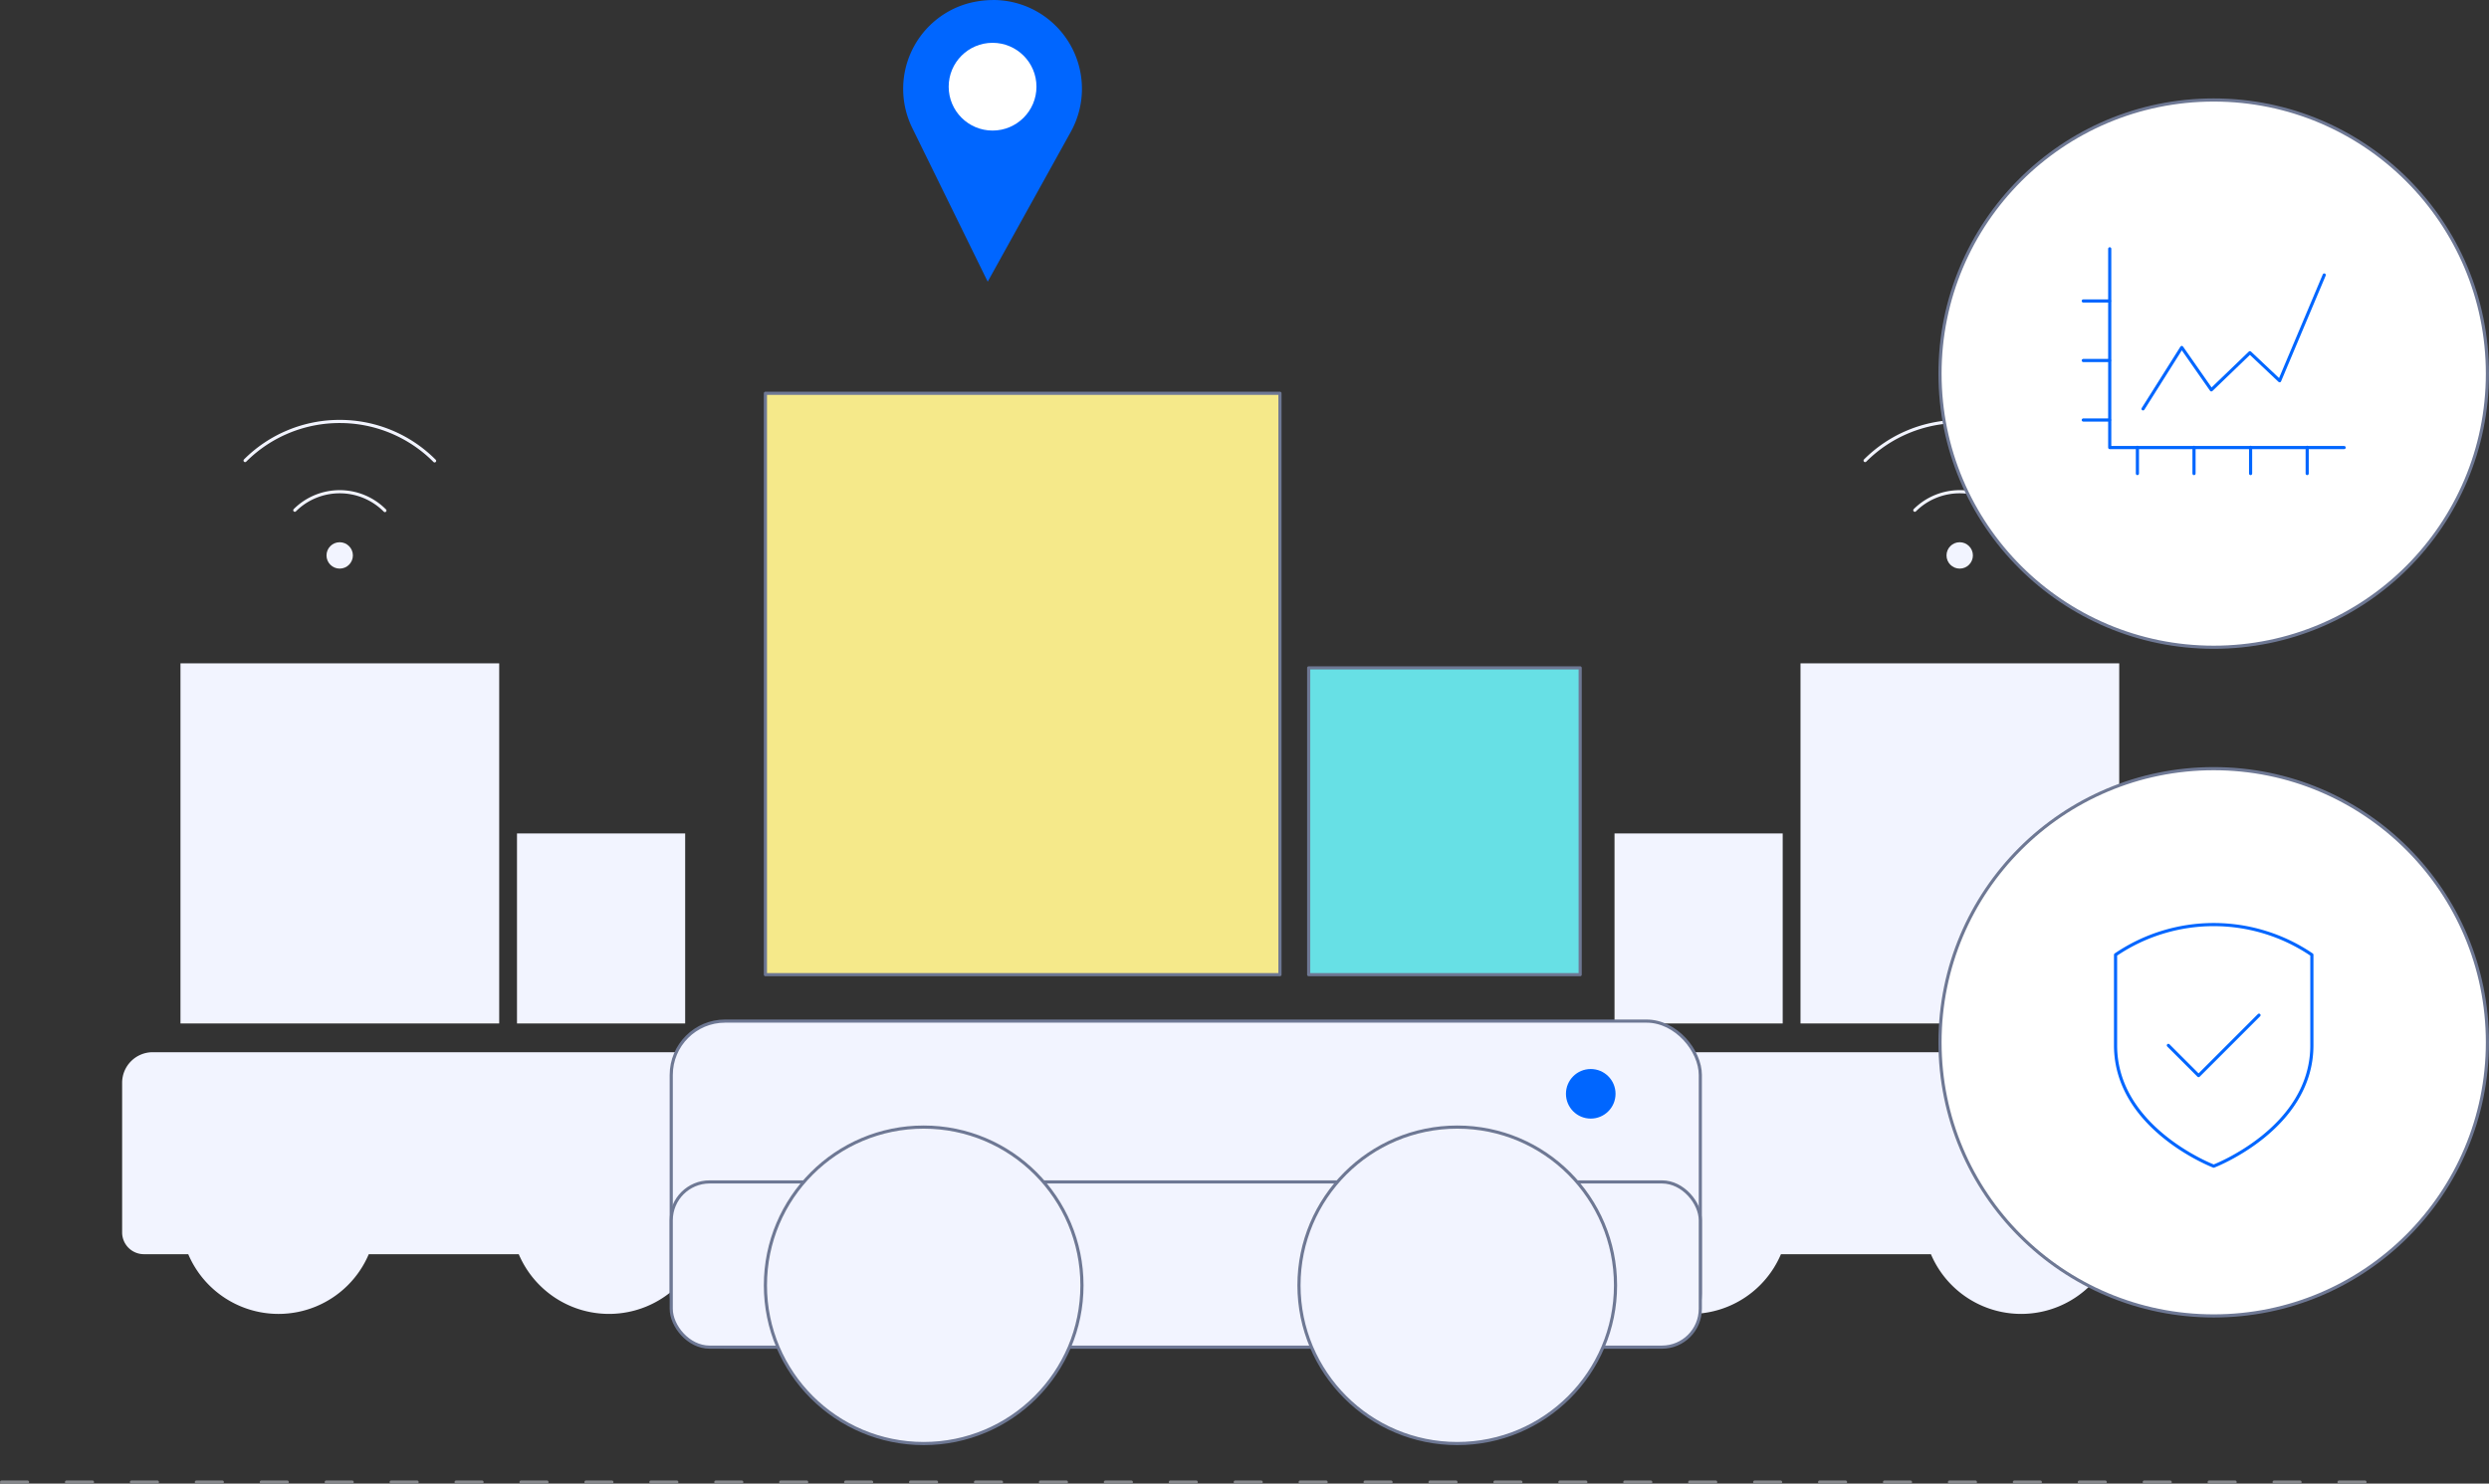 <?xml version="1.0" encoding="UTF-8"?> <svg xmlns="http://www.w3.org/2000/svg" width="395.302" height="235.699" viewBox="0 0 395.302 235.699"><rect x="0" y="0" width="395.302" height="235.699" fill="#333333" stroke="none"/><g id="Grupo_3264" data-name="Grupo 3264" transform="translate(-6081.001 -312.618)"><g id="Grupo_3253" data-name="Grupo 3253" transform="translate(6100.401 418.001)"><path id="Trazado_8453" data-name="Trazado 8453" d="M6198.525,495H6107a4.859,4.859,0,0,0-4.858,4.859V523.63a3.459,3.459,0,0,0,3.458,3.458h7.041a15.575,15.575,0,0,0,28.672,0h23.819a15.575,15.575,0,0,0,28.671,0h6.118a3.458,3.458,0,0,0,3.458-3.458V499.862A4.858,4.858,0,0,0,6198.525,495Z" transform="translate(-6102.145 -433.222)" fill="#f2f4ff"></path><rect id="Rectángulo_3158" data-name="Rectángulo 3158" width="50.619" height="57.21" transform="translate(9.264)" fill="#f2f4ff"></rect><rect id="Rectángulo_3159" data-name="Rectángulo 3159" width="26.709" height="30.188" transform="translate(62.709 27.023)" fill="#f2f4ff"></rect></g><g id="Grupo_3254" data-name="Grupo 3254" transform="translate(6325.601 418.001)"><path id="Trazado_8454" data-name="Trazado 8454" d="M6352.708,495h91.521a4.858,4.858,0,0,1,4.858,4.859V523.63a3.458,3.458,0,0,1-3.458,3.458h-7.04a15.576,15.576,0,0,1-28.673,0H6386.1a15.575,15.575,0,0,1-28.672,0h-6.118a3.458,3.458,0,0,1-3.458-3.458V499.862A4.858,4.858,0,0,1,6352.708,495Z" transform="translate(-6347.85 -433.222)" fill="#f2f4ff"></path><rect id="Rectángulo_3160" data-name="Rectángulo 3160" width="50.619" height="57.21" transform="translate(41.355)" fill="#f2f4ff"></rect><rect id="Rectángulo_3161" data-name="Rectángulo 3161" width="26.709" height="30.188" transform="translate(11.819 27.023)" fill="#f2f4ff"></rect></g><g id="Grupo_3256" data-name="Grupo 3256" transform="translate(6187.607 474.835)"><g id="Grupo_3255" data-name="Grupo 3255"><rect id="Rectángulo_3162" data-name="Rectángulo 3162" width="163.439" height="51.799" rx="8.557" fill="#f2f4ff" stroke="#6e7894" stroke-linecap="round" stroke-linejoin="round" stroke-width="0.5"></rect><rect id="Rectángulo_3163" data-name="Rectángulo 3163" width="163.439" height="26.247" rx="6.091" transform="translate(0 25.552)" fill="#f2f4ff" stroke="#6e7894" stroke-linecap="round" stroke-linejoin="round" stroke-width="0.5"></rect><circle id="Elipse_514" data-name="Elipse 514" cx="3.938" cy="3.938" r="3.938" transform="translate(142.098 7.614)" fill="#06f"></circle></g><circle id="Elipse_515" data-name="Elipse 515" cx="25.137" cy="25.137" r="25.137" transform="translate(14.956 16.84)" fill="#f2f4ff" stroke="#6e7894" stroke-linecap="round" stroke-linejoin="round" stroke-width="0.5"></circle><circle id="Elipse_516" data-name="Elipse 516" cx="25.137" cy="25.137" r="25.137" transform="translate(99.698 16.84)" fill="#f2f4ff" stroke="#6e7894" stroke-linecap="round" stroke-linejoin="round" stroke-width="0.5"></circle></g><rect id="Rectángulo_3164" data-name="Rectángulo 3164" width="81.72" height="92.361" transform="translate(6202.563 375.095)" fill="#f5e98a" stroke="#6e7894" stroke-linecap="round" stroke-linejoin="round" stroke-width="0.5"></rect><rect id="Rectángulo_3165" data-name="Rectángulo 3165" width="43.12" height="48.735" transform="translate(6288.845 418.721)" fill="#67e0e5" stroke="#6e7894" stroke-linecap="round" stroke-linejoin="round" stroke-width="0.5"></rect><g id="Grupo_3257" data-name="Grupo 3257" transform="translate(6119.928 379.574)"><circle id="Elipse_517" data-name="Elipse 517" cx="2.095" cy="2.095" r="2.095" transform="translate(12.928 19.187)" fill="#f2f4ff"></circle><path id="Trazado_8455" data-name="Trazado 8455" d="M6132.062,400.79a10.079,10.079,0,0,1,7.129-2.939h.035a10.084,10.084,0,0,1,7.144,2.99" transform="translate(-6124.168 -386.687)" fill="none" stroke="#f2f4ff" stroke-linecap="round" stroke-linejoin="round" stroke-width="0.5"></path><path id="Trazado_8456" data-name="Trazado 8456" d="M6123.449,391.88a21.205,21.205,0,0,1,15.022-6.209h.035a21.216,21.216,0,0,1,15.038,6.259" transform="translate(-6123.449 -385.671)" fill="none" stroke="#f2f4ff" stroke-linecap="round" stroke-linejoin="round" stroke-width="0.5"></path></g><g id="Grupo_3258" data-name="Grupo 3258" transform="translate(6377.218 379.574)"><circle id="Elipse_518" data-name="Elipse 518" cx="2.095" cy="2.095" r="2.095" transform="translate(12.928 19.187)" fill="#f2f4ff"></circle><path id="Trazado_8457" data-name="Trazado 8457" d="M6412.78,400.79a10.079,10.079,0,0,1,7.128-2.939h.036a10.086,10.086,0,0,1,7.144,2.99" transform="translate(-6404.886 -386.687)" fill="none" stroke="#f2f4ff" stroke-linecap="round" stroke-linejoin="round" stroke-width="0.5"></path><path id="Trazado_8458" data-name="Trazado 8458" d="M6404.167,391.88a21.207,21.207,0,0,1,15.022-6.209h.036a21.214,21.214,0,0,1,15.038,6.259" transform="translate(-6404.167 -385.671)" fill="none" stroke="#f2f4ff" stroke-linecap="round" stroke-linejoin="round" stroke-width="0.5"></path></g><line id="Línea_1060" data-name="Línea 1060" x2="376.15" transform="translate(6081.251 548.067)" fill="none" stroke="#86888c" stroke-linecap="round" stroke-linejoin="round" stroke-width="0.5" stroke-dasharray="4.125 6.187"></line><g id="Grupo_3260" data-name="Grupo 3260" transform="translate(6224.445 312.618)"><g id="Grupo_3259" data-name="Grupo 3259"><path id="Trazado_8459" data-name="Trazado 8459" d="M6250.906,357.365h0l-11.967-24.387a14.091,14.091,0,0,1,8.621-19.755,15.356,15.356,0,0,1,4.282-.6h0l.317,0a14.105,14.105,0,0,1,11.927,20.971Z" transform="translate(-6237.483 -312.618)" fill="#06f"></path></g><circle id="Elipse_519" data-name="Elipse 519" cx="6.97" cy="6.97" r="6.97" transform="translate(7.226 6.802)" fill="#fff"></circle></g><circle id="Elipse_520" data-name="Elipse 520" cx="43.471" cy="43.471" r="43.471" transform="translate(6389.111 434.733)" fill="#fff" stroke="#6e7894" stroke-linecap="round" stroke-linejoin="round" stroke-width="0.5"></circle><circle id="Elipse_521" data-name="Elipse 521" cx="43.471" cy="43.471" r="43.471" transform="translate(6389.111 328.504)" fill="#fff" stroke="#6e7894" stroke-linecap="round" stroke-linejoin="round" stroke-width="0.5"></circle><g id="Grupo_3262" data-name="Grupo 3262" transform="translate(6411.865 352.144)"><path id="Trazado_8460" data-name="Trazado 8460" d="M6452.326,381.551l6.148-9.751,4.7,6.732,6.126-5.9,4.718,4.451,7.086-16.8" transform="translate(-6442.833 -356.122)" fill="none" stroke="#06f" stroke-linecap="round" stroke-linejoin="round" stroke-width="0.5"></path><g id="Grupo_3261" data-name="Grupo 3261"><path id="Trazado_8461" data-name="Trazado 8461" d="M6483.785,387.319h-37.231V355.743" transform="translate(-6442.351 -355.743)" fill="none" stroke="#06f" stroke-linecap="round" stroke-linejoin="round" stroke-width="0.5"></path><line id="Línea_1061" data-name="Línea 1061" x2="4.166" transform="translate(0 8.291)" fill="none" stroke="#06f" stroke-linecap="round" stroke-linejoin="round" stroke-width="0.5"></line><line id="Línea_1062" data-name="Línea 1062" x2="4.166" transform="translate(0 17.746)" fill="none" stroke="#06f" stroke-linecap="round" stroke-linejoin="round" stroke-width="0.5"></line><line id="Línea_1063" data-name="Línea 1063" x2="4.166" transform="translate(0 27.2)" fill="none" stroke="#06f" stroke-linecap="round" stroke-linejoin="round" stroke-width="0.5"></line><line id="Línea_1064" data-name="Línea 1064" y1="4.165" transform="translate(8.599 31.54)" fill="none" stroke="#06f" stroke-linecap="round" stroke-linejoin="round" stroke-width="0.5"></line><line id="Línea_1065" data-name="Línea 1065" y1="4.165" transform="translate(17.588 31.54)" fill="none" stroke="#06f" stroke-linecap="round" stroke-linejoin="round" stroke-width="0.5"></line><line id="Línea_1066" data-name="Línea 1066" y1="4.165" transform="translate(26.575 31.54)" fill="none" stroke="#06f" stroke-linecap="round" stroke-linejoin="round" stroke-width="0.5"></line><line id="Línea_1067" data-name="Línea 1067" y1="4.165" transform="translate(35.563 31.54)" fill="none" stroke="#06f" stroke-linecap="round" stroke-linejoin="round" stroke-width="0.5"></line></g></g><g id="Grupo_3263" data-name="Grupo 3263" transform="translate(6416.993 459.503)"><path id="Trazado_8462" data-name="Trazado 8462" d="M6463.152,511.252s-15.589-5.942-15.589-19.187V477.674a27.73,27.73,0,0,1,31.179,0v14.391C6478.742,505.31,6463.152,511.252,6463.152,511.252Z" transform="translate(-6447.563 -472.877)" fill="none" stroke="#06f" stroke-linejoin="round" stroke-width="0.5"></path><path id="Trazado_8463" data-name="Trazado 8463" d="M6471.112,488.578l-4.8,4.8-4.8,4.8-4.8-4.8" transform="translate(-6448.327 -474.187)" fill="none" stroke="#06f" stroke-linecap="round" stroke-linejoin="round" stroke-width="0.5"></path></g></g></svg> 